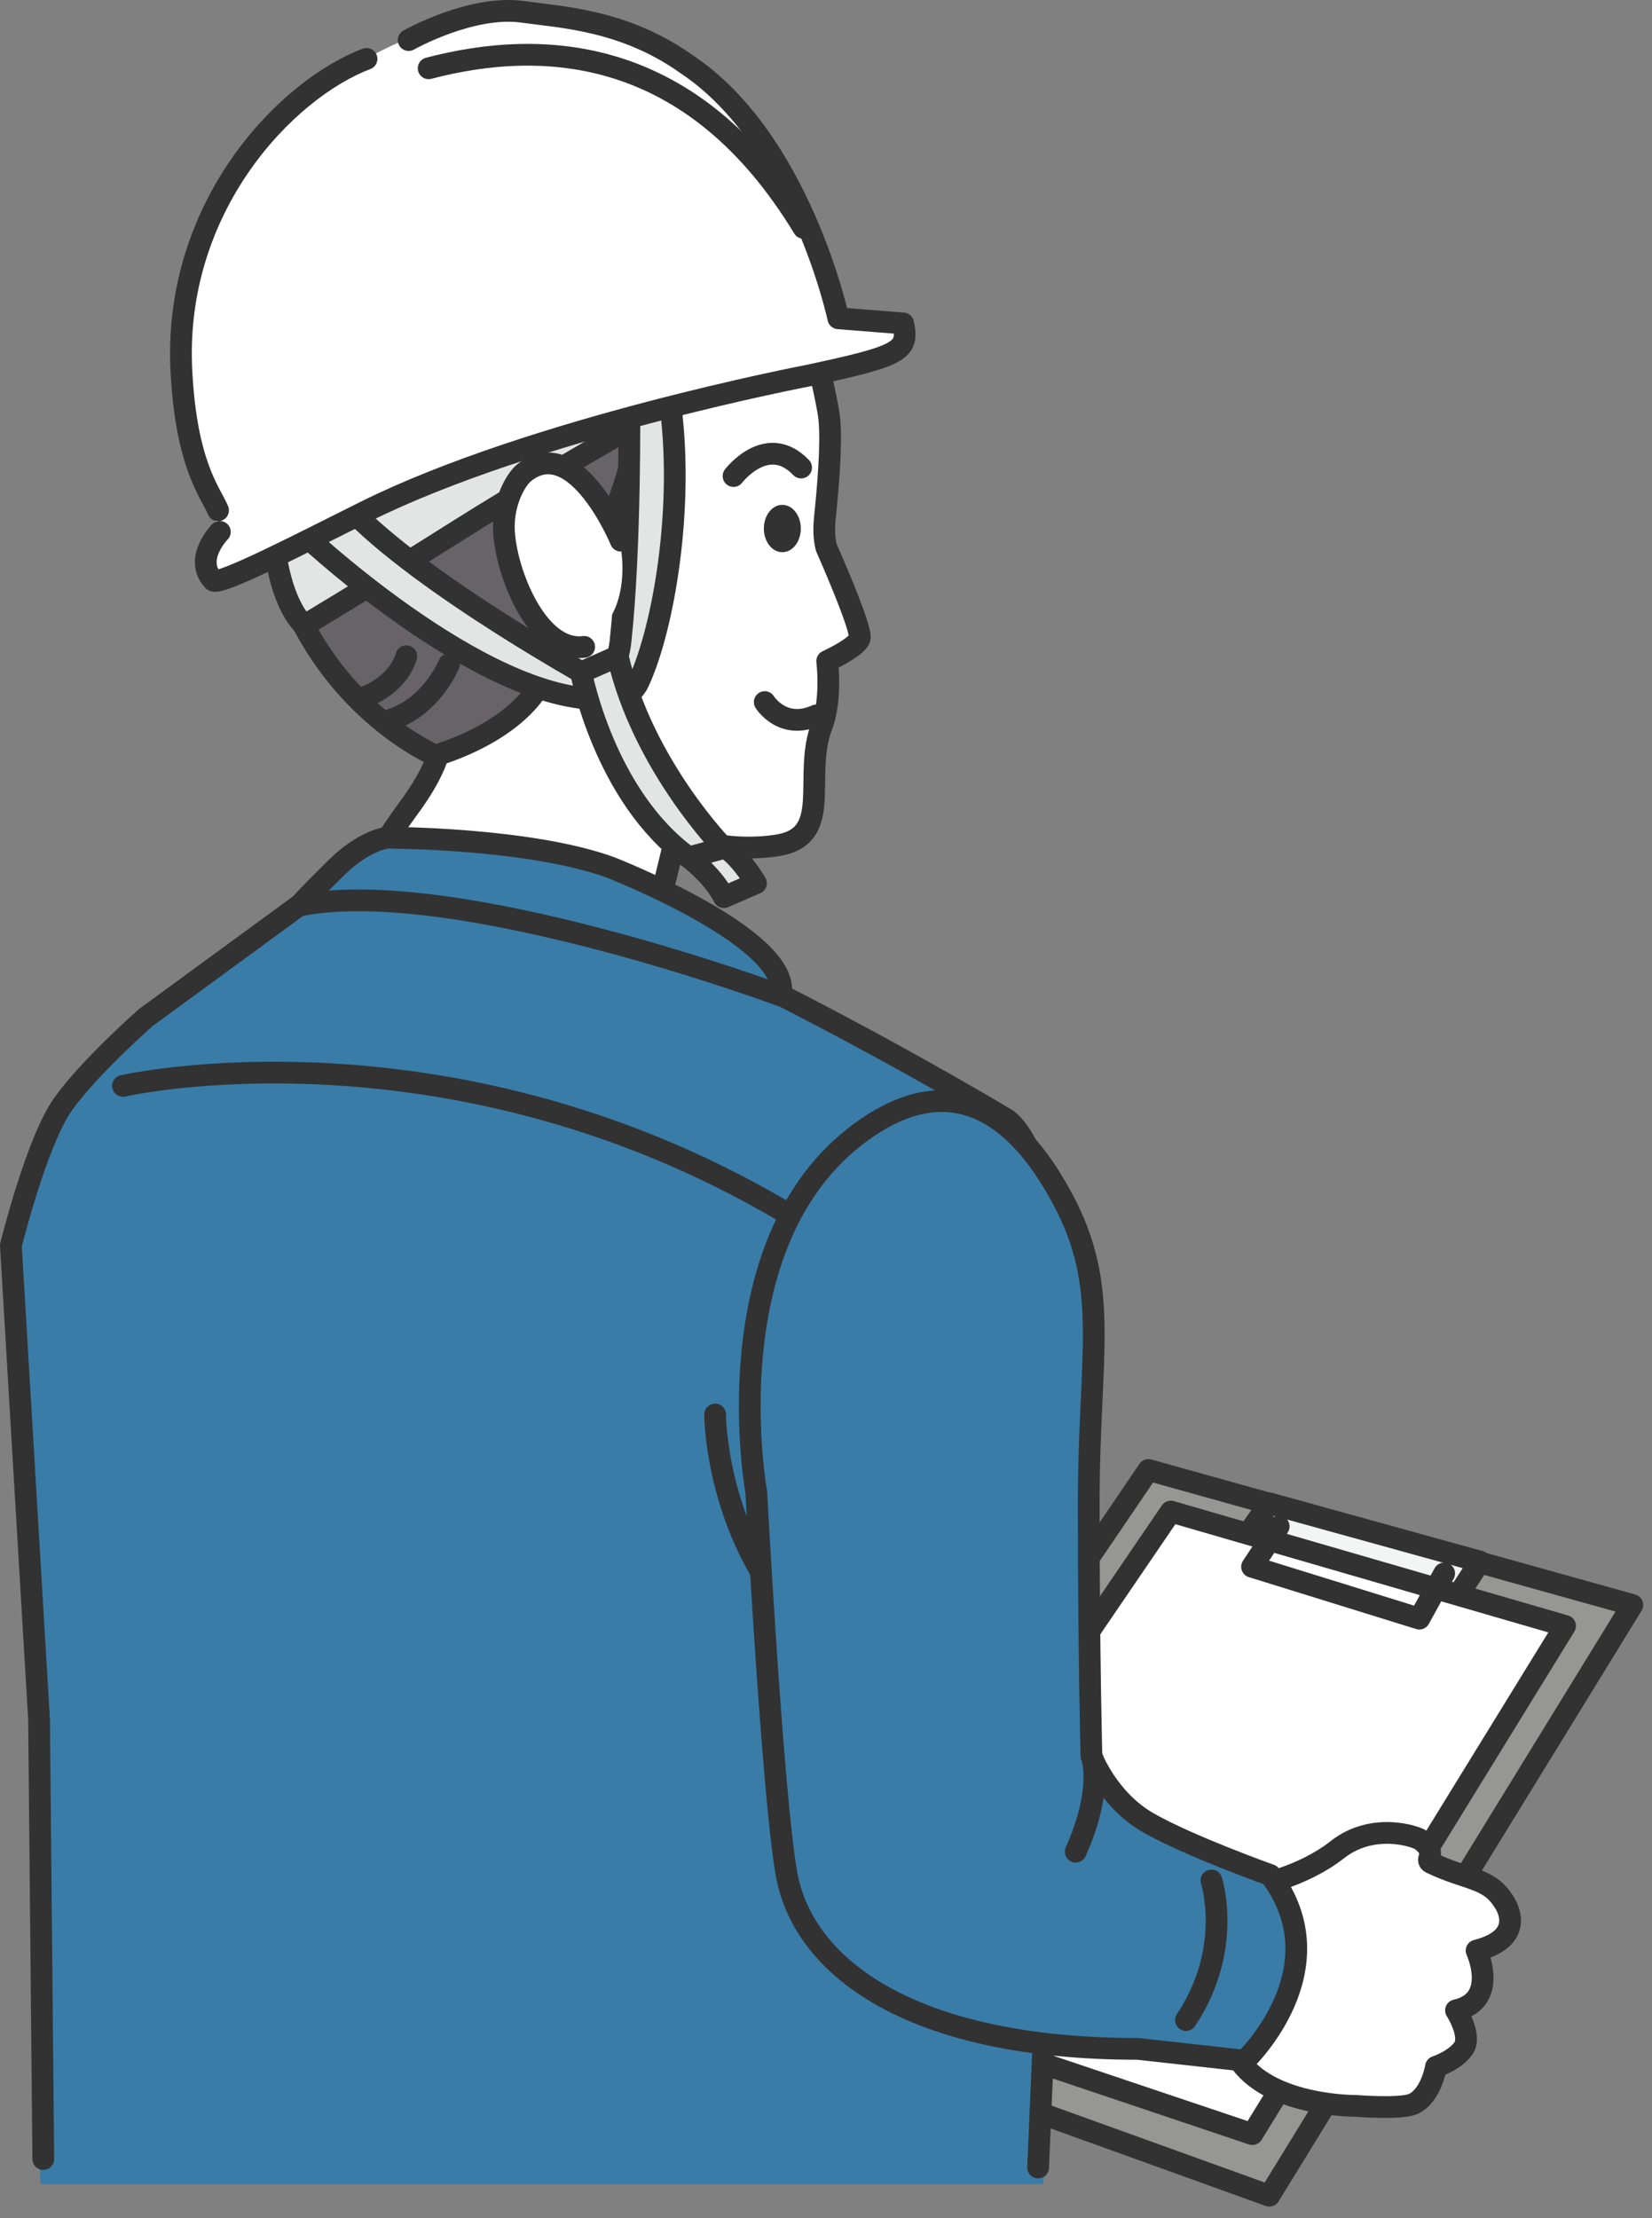 <svg width="114" height="153" viewBox="0 0 114 153" fill="none" xmlns="http://www.w3.org/2000/svg">
<rect x="0" y="0" width="114" height="153" fill="#808080" stroke="none"/>
<path d="M79.249 101.393L112.643 110.705L87.592 151.451L53.57 139.187L79.249 101.393Z" fill="#969695" stroke="#323232" stroke-width="1.5" stroke-linecap="round" stroke-linejoin="round"/>
<path d="M87.593 103.695L84.143 108.613L98.675 113.029L102.126 107.713L87.593 103.695Z" fill="#F3F4F4" stroke="#323232" stroke-width="1.5" stroke-linecap="round" stroke-linejoin="round"/>
<path d="M80.795 104.26L108 112.15L86.42 147.203L58.023 137.66L80.795 104.26Z" fill="white" stroke="#323232" stroke-width="1.5" stroke-linecap="round" stroke-linejoin="round"/>
<path d="M88.24 105.285L86.4 108.068L97.943 111.647L99.658 108.529" stroke="#323232" stroke-width="1.5" stroke-linecap="round" stroke-linejoin="round"/>
<path d="M44.346 67.177L46.709 57.362C49.428 58.806 52.794 58.492 53.903 58.262C57.478 57.509 55.408 53.491 56.705 50.08C57.416 48.238 57.081 45.601 57.081 45.601C57.081 45.601 59.089 44.68 59.319 44.052C59.549 43.446 57.018 37.753 57.018 37.753C56.788 36.812 56.893 35.974 56.977 35.179C57.227 32.668 57.416 29.843 57.165 28.42C54.425 12.996 46.333 12.64 39.913 12.745C29.144 12.912 26.384 23.774 26.384 23.774C23.645 32.375 30.315 50.226 30.315 50.226C30.315 50.226 31.173 51.712 28.203 55.73C25.234 59.769 23.373 63.808 23.373 63.808L33.828 65.335L44.305 67.114L44.346 67.177Z" fill="white" stroke="#323232" stroke-width="1.5" stroke-linecap="round" stroke-linejoin="round"/>
<path d="M52.773 48.426C52.773 48.426 53.986 50.394 56.328 49.347" stroke="#323232" stroke-width="1.5" stroke-linecap="round" stroke-linejoin="round"/>
<path d="M52.711 36.456C52.711 37.356 53.276 38.088 53.986 38.088C54.697 38.088 55.262 37.356 55.262 36.456C55.262 35.556 54.697 34.824 53.986 34.824C53.276 34.824 52.711 35.556 52.711 36.456Z" fill="#323232"/>
<path d="M50.619 32.836C50.619 32.836 52.94 29.802 55.282 32.25" stroke="#323232" stroke-width="1.5" stroke-linecap="round" stroke-linejoin="round"/>
<path d="M18.877 21.326C20.675 17.098 21.156 11.825 29.876 10.632C29.876 10.632 33.096 7.535 36.17 6.823C42.736 5.295 47.483 8.079 49.239 10.946C50.055 12.243 50.975 13.415 52.439 13.792C55.91 14.65 56.725 22.791 56.224 23.377C53.819 26.202 50.118 23.042 48.591 24.569C48.152 25.009 44.995 25.553 44.179 29.383C43.614 32.082 42.548 35.2 41.67 37.105C41.67 37.105 39.098 41.583 37.864 45.853C36.567 50.352 30.043 52.11 30.043 52.11C30.043 52.11 19.337 47.59 18.291 33.526C18.291 33.526 16.368 27.206 18.856 21.326H18.877Z" fill="#686367" stroke="#323232" stroke-width="1.5" stroke-linecap="round" stroke-linejoin="round"/>
<path d="M30.986 45.811C30.986 45.811 29.794 48.74 26.971 49.64" stroke="#323232" stroke-width="1.5" stroke-linecap="round" stroke-linejoin="round"/>
<path d="M28.038 45.266C28.038 45.266 27.577 47.317 24.775 48.217" stroke="#323232" stroke-width="1.5" stroke-linecap="round" stroke-linejoin="round"/>
<path d="M48.592 22.769C48.592 22.769 51.519 20.907 51.875 19.023" stroke="#323232" stroke-width="1.5" stroke-linecap="round" stroke-linejoin="round"/>
<path d="M31.005 19.023C31.005 19.023 24.021 22.958 22.996 28.859" stroke="#323232" stroke-width="1.5" stroke-linecap="round" stroke-linejoin="round"/>
<path d="M28.602 32.835C28.602 32.835 31.759 30.638 33.536 27.415" stroke="#323232" stroke-width="1.5" stroke-linecap="round" stroke-linejoin="round"/>
<path d="M49.72 25.992C49.72 25.992 39.244 31.789 31.758 36.498C24.293 41.207 21.01 43.132 21.01 43.132C21.01 43.132 19.902 42.337 19.233 39.386C18.563 36.435 19.17 35.347 19.17 35.347C19.17 35.347 42.527 23.544 49.741 26.013L49.72 25.992Z" fill="#E3E4E4" stroke="#323232" stroke-width="1.5" stroke-linecap="round" stroke-linejoin="round"/>
<path d="M47.338 58.994C47.338 58.994 49.136 60.271 49.952 61.882L52.168 60.919C52.168 60.919 50.349 57.822 49.115 58.325L47.359 59.015L47.338 58.994Z" fill="#E3E4E4" stroke="#323232" stroke-width="1.5" stroke-linecap="round" stroke-linejoin="round"/>
<path d="M20.529 36.456C20.529 36.456 33.18 48.51 41.691 48.217V47.254C41.691 47.254 29.04 40.369 23.938 34.865L20.529 36.456Z" fill="#E3E4E4" stroke="#323232" stroke-width="1.5" stroke-linecap="round" stroke-linejoin="round"/>
<path d="M43.426 27.834C43.426 27.834 43.531 37.691 42.82 44.241C42.653 45.789 41.858 47.212 41.67 48.217C41.67 48.217 43.364 48.552 44.075 47.024C45.768 43.383 47.295 34.865 46.187 27.394L43.426 27.813V27.834Z" fill="#E3E4E4" stroke="#323232" stroke-width="1.5" stroke-linecap="round" stroke-linejoin="round"/>
<path d="M42.63 45.267L40.1 46.376C40.1 46.376 41.689 54.914 47.523 59.141L49.949 58.493C49.949 58.493 44.344 52.779 42.63 45.267Z" fill="#E3E4E4" stroke="#323232" stroke-width="1.5" stroke-linecap="round" stroke-linejoin="round"/>
<path d="M12.498 25.052C11.975 11.595 22.66 5.736 22.66 5.736C28.076 1.697 34.767 0.671 34.767 0.671C38.218 0.901 43.299 1.613 45.39 3.203C54.277 7.452 57.874 21.954 57.874 21.954L62.349 22.31C62.83 23.524 62.6 24.905 55.783 25.91C55.783 25.91 35.813 29.572 24.856 35.473C23.037 36.457 15.09 40.454 14.735 40.035C14.066 39.282 14.358 38.445 14.358 38.445L15.509 36.687C15.509 36.687 12.853 34.846 12.477 25.072L12.498 25.052Z" fill="white"/>
<path d="M55.447 15.718C47.814 3.12 37.484 2.638 29.58 4.71" stroke="#323232" stroke-width="1.5" stroke-linecap="round" stroke-linejoin="round"/>
<path d="M15.048 35.201C14.546 33.987 12.852 32.125 12.517 25.574C11.932 14.232 19.753 6.154 25.294 4.061" stroke="#323232" stroke-width="1.5" stroke-linecap="round" stroke-linejoin="round"/>
<path d="M28.2 2.764C28.2 2.764 32.528 0.316 36.083 0.818C38.781 1.194 43.109 1.383 47.396 4.438C55.217 9.649 57.851 21.954 57.851 21.954L62.326 22.31C62.744 24.215 62.138 24.549 55.76 25.91C55.76 25.91 36.794 29.53 25.21 35.285C21.048 37.357 15.089 40.454 14.713 40.036C13.332 38.55 15.172 36.687 15.172 36.687" stroke="#323232" stroke-width="1.5" stroke-linecap="round" stroke-linejoin="round"/>
<path d="M35.355 39.512C35.961 42.735 38.24 44.367 40.248 43.991C42.255 43.614 43.384 40.768 42.799 37.524C42.192 34.301 39.955 31.727 37.947 31.999C34.142 32.502 34.769 36.269 35.355 39.512Z" fill="white"/>
<path d="M42.84 37.294C42.84 37.294 39.725 29.76 36.17 32.606C35.668 33.004 34.811 34.385 34.769 36.205C34.706 39.01 36.965 45.058 40.31 44.618" stroke="#323232" stroke-width="1.5" stroke-linecap="round" stroke-linejoin="round"/>
<path d="M2.832 150.648H72.004L73.728 110.572C73.728 110.572 73.623 80.775 68.155 76.272C68.155 76.272 63.781 73.575 55.179 69.094C46.135 64.379 32.654 60.067 20.793 62.255L10.088 70.156L4.325 76.251L0.729 86.106L2.684 119.301C2.684 119.301 2.474 147.569 2.811 150.67L2.832 150.648Z" fill="#397CA8"/>
<path d="M2.987 148.92L2.695 118.617L0.75 85.908C0.75 85.908 2.506 78.792 4.326 76.197C6.145 73.623 10.055 70.191 10.055 70.191L20.699 62.406C32.472 60.251 45.875 64.499 54.888 69.145C63.44 73.561 69.525 77.244 69.525 77.244C74.962 81.68 73.331 110.016 73.331 110.016L71.637 149.506" stroke="#323232" stroke-width="1.5" stroke-linecap="round" stroke-linejoin="round"/>
<path d="M20.699 62.448C20.699 62.448 20.699 62.322 23.209 59.853C25.153 57.927 26.721 57.781 26.721 57.781C26.721 57.781 36.508 57.781 42.133 59.832C42.133 59.832 54.784 64.771 53.864 68.663C53.864 68.663 31.426 60.334 20.72 62.448H20.699Z" fill="#397CA8" stroke="#323232" stroke-width="1.5" stroke-linecap="round" stroke-linejoin="round"/>
<path d="M8.486 74.899C8.486 74.899 31.425 69.668 55.138 84.191" stroke="#323232" stroke-width="1.5" stroke-linecap="round" stroke-linejoin="round"/>
<path d="M49.348 97.565C49.348 97.565 49.348 104.199 53.572 110.038" stroke="#323232" stroke-width="1.5" stroke-linecap="round" stroke-linejoin="round"/>
<path d="M86.651 130.063C86.651 130.063 89.829 129.519 92.297 127.573C94.764 125.648 97.734 126.673 98.068 126.924C99.281 127.866 98.256 128.243 98.758 128.494C101.288 129.708 102.731 129.477 103.777 131.173C103.777 131.173 105.554 133.6 101.895 134.542C101.895 134.542 103.484 137.974 100.473 138.665C100.473 138.665 101.56 140.36 101.017 141.239C100.473 142.097 99.093 142.557 99.093 142.557C99.093 142.557 98.779 144.524 97.545 145.11C96.709 145.508 93.614 145.257 93.614 145.257C93.614 145.257 87.906 145.319 85.626 142.264L85.103 134.395L86.63 130.063H86.651Z" fill="white" stroke="#323232" stroke-width="1.5" stroke-linecap="round" stroke-linejoin="round"/>
<path d="M58.923 78.458C63.963 74.481 69.065 74.774 73.31 82.664C76.656 88.859 75.129 93.421 75.129 103.696C75.129 113.971 75.317 121.129 75.317 121.129C75.317 121.129 76.426 124.121 79.249 125.733C82.072 127.344 87.655 129.332 87.655 129.332C92.548 135.82 85.898 142.14 85.898 142.14L78.517 141.323C62.896 141.323 55.452 135.715 54.281 129.29C53.319 124.016 52.19 102.943 52.19 102.943C52.19 102.943 49.137 86.201 58.903 78.478L58.923 78.458Z" fill="#397CA8" stroke="#323232" stroke-width="1.5" stroke-linecap="round" stroke-linejoin="round"/>
<path d="M83.598 129.708C83.598 129.708 85.125 134.396 81.842 139.335" stroke="#323232" stroke-width="1.5" stroke-linecap="round" stroke-linejoin="round"/>
<path d="M74.232 127.72C76.177 123.388 75.341 121.128 75.341 121.128" stroke="#323232" stroke-width="1.5" stroke-linecap="round" stroke-linejoin="round"/>
</svg>
